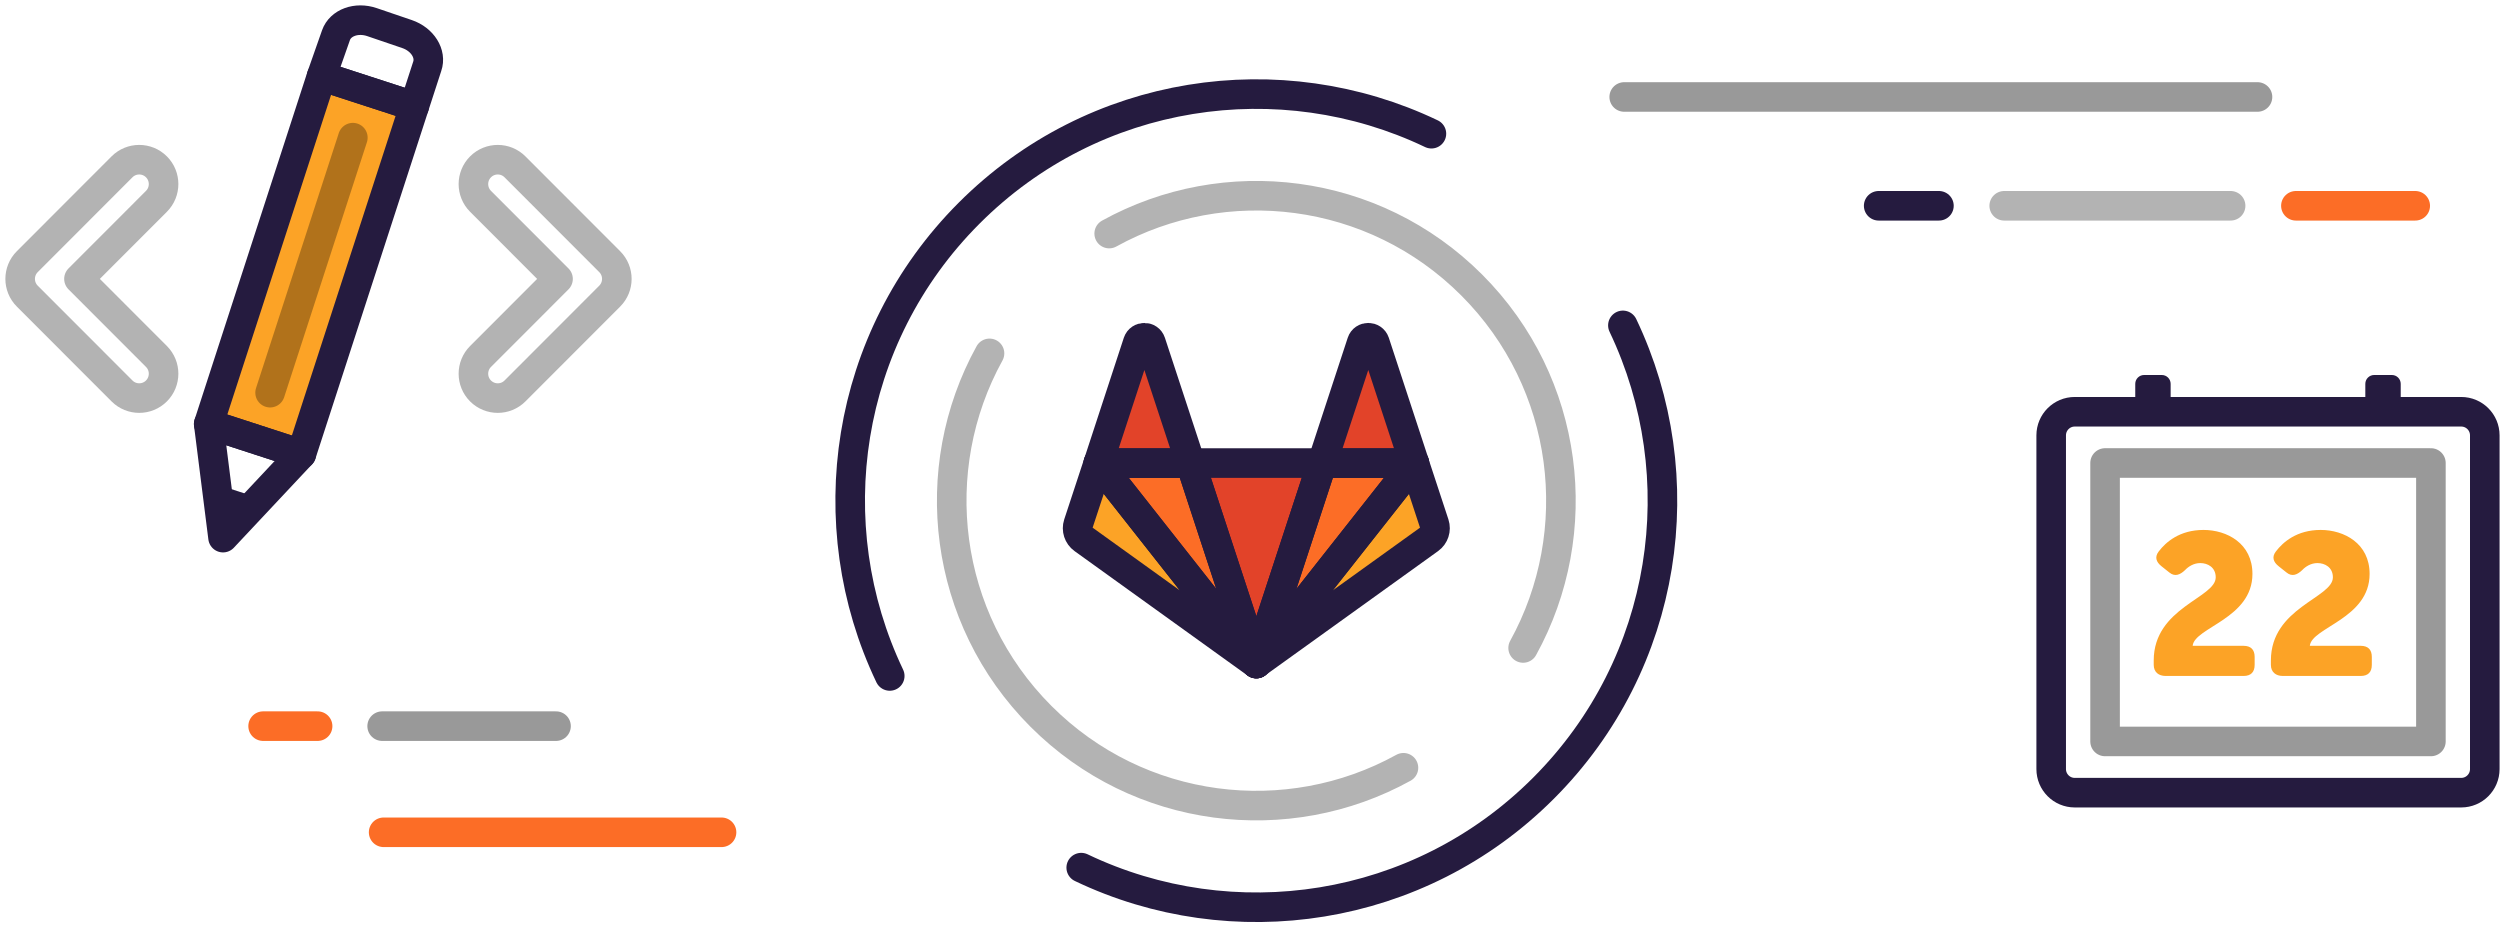 <svg height="138" viewBox="0 0 372 138" width="372" xmlns="http://www.w3.org/2000/svg"><g fill="none" fill-rule="evenodd" transform="translate(3 3)"><path d="m183.946 95.734 9.794-29.831h-19.587z" fill="#e24329"/><path d="m183.939 95.734-9.794-29.831h-13.713z" fill="#fc6d26"/><path d="m160.428 65.912-2.981 9.063c-.27.824.021 1.732.735 2.245l25.752 18.523z" fill="#fca326"/><path d="m160.431 65.912h13.723l-5.906-17.967c-.302-.92-1.62-.92-1.932 0z" fill="#e24329"/><path d="m183.946 95.734 9.794-29.831h13.724z" fill="#fc6d26"/><path d="m207.453 65.912 2.981 9.063c.27.824-.021 1.732-.735 2.245l-25.752 18.512z" fill="#fca326"/><path d="m207.461 65.912h-13.723l5.895-17.967c.303-.92 1.62-.92 1.933 0z" fill="#e24329"/><g stroke-linecap="round" stroke-linejoin="round" stroke-width="4.4"><path d="m183.946 95.734 9.794-29.831h-19.587z" stroke="#251b3f"/><path d="m183.939 95.734-9.794-29.831h-13.713z" stroke="#251b3f"/><path d="m160.428 65.912-2.981 9.063c-.27.824.021 1.732.735 2.245l25.752 18.523z" stroke="#251b3f"/><path d="m160.431 65.912h13.723l-5.906-17.967c-.302-.92-1.62-.92-1.932 0z" stroke="#251b3f"/><path d="m183.946 95.734 9.794-29.831h13.724z" stroke="#251b3f"/><path d="m207.453 65.912 2.981 9.063c.27.824-.021 1.732-.735 2.245l-25.752 18.512z" stroke="#251b3f"/><path d="m207.461 65.912h-13.723l5.895-17.967c.303-.92 1.62-.92 1.933 0z" stroke="#251b3f"/><path d="m36.152 105.05h8.109" stroke="#fc6d26"/><path d="m53.864 105.05h25.873" stroke="#000" stroke-opacity=".4"/><path d="m54.084 120.846h50.282" stroke="#fc6d26"/><path d="m209.996 16.895c-22.465-10.742-50.184-6.804-68.791 11.823-18.607 18.627-22.541 46.376-11.81 68.865" stroke="#251b3f"/><path d="m157.885 126.105c22.465 10.742 50.184 6.804 68.791-11.823 18.607-18.627 22.541-46.376 11.81-68.865" stroke="#251b3f"/><path d="m223.641 93.418c9.511-17.246 6.963-39.377-7.649-54.004-14.612-14.628-36.718-17.18-53.945-7.658" stroke="#000" stroke-opacity=".3"/><path d="m144.24 49.582c-9.511 17.246-6.963 39.377 7.649 54.004 14.612 14.628 36.718 17.18 53.945 7.658" stroke="#000" stroke-opacity=".3"/><path d="m238.683 11.429h94.233" stroke="#000" stroke-opacity=".4"/><path d="m276.547 27.621h8.966" stroke="#251b3f"/><path d="m338.63 27.621h17.757" stroke="#fc6d26"/><path d="m295.227 27.621h33.689" stroke="#000" stroke-opacity=".3"/><path d="m363.229 114.95h-57.505c-1.937 0-3.507-1.571-3.507-3.511v-49.659c0-1.938 1.57-3.51 3.507-3.51h57.505c1.937 0 3.507 1.572 3.507 3.51v49.659c0 1.939-1.57 3.511-3.507 3.511z" stroke="#251b3f"/><path d="m310.235 107.327h48.484v-41.433h-48.484z" stroke="#000" stroke-opacity=".4"/></g><path d="m317.474 95.281c0-7.89 9.225-9.294 9.225-12.373 0-1.494-1.194-2.122-2.299-2.122-.955 0-1.761.508-2.268 1.046-.746.718-1.523 1.017-2.328.359l-1.165-.926c-.835-.658-1.045-1.404-.419-2.212 1.046-1.375 3.105-3.198 6.659-3.198 3.493 0 7.283 2.002 7.283 6.545 0 6.664-8.627 7.949-8.896 10.699h7.583c1.074 0 1.642.568 1.642 1.643v1.196c0 1.076-.568 1.644-1.642 1.644h-11.613c-1.016 0-1.762-.568-1.762-1.644z" fill="#fca326"/><path d="m334.91 95.281c0-7.89 9.224-9.294 9.224-12.373 0-1.494-1.194-2.122-2.299-2.122-.955 0-1.762.508-2.268 1.046-.747.718-1.523 1.017-2.329.359l-1.164-.926c-.836-.658-1.045-1.404-.419-2.212 1.046-1.375 3.105-3.198 6.658-3.198 3.493 0 7.285 2.002 7.285 6.545 0 6.664-8.628 7.949-8.896 10.699h7.582c1.075 0 1.643.568 1.643 1.643v1.196c0 1.076-.568 1.644-1.643 1.644h-11.613c-1.015 0-1.761-.568-1.761-1.644z" fill="#fca326"/><path d="m314.726 56.754v-2.636c0-.728.59-1.318 1.316-1.318h2.633c.728 0 1.317.59 1.317 1.318v2.636z" fill="#251b3f"/><path d="m348.96 56.754v-2.636c0-.728.59-1.318 1.317-1.318h2.633c.727 0 1.317.59 1.317 1.318v2.636z" fill="#251b3f"/><path d="m41.84 64.578-13.786-4.484 16.797-51.754 13.786 4.484z" fill="#fca326"/><path d="m41.84 64.578-13.786-4.484 16.797-51.754 13.786 4.484z" stroke="#251b3f" stroke-linecap="round" stroke-linejoin="round" stroke-width="4.4"/><path d="m30.188 77-2.133-16.905 13.784 4.484z" stroke="#251b3f" stroke-linecap="round" stroke-linejoin="round" stroke-width="4.4"/><path d="m31.599 73.886-.902-4.341 3.658 1.19z" fill="#251b3f"/><path d="m58.637 12.824-13.786-4.484 2.14-6.093c.651-1.868 3.049-2.744 5.356-1.957l5.222 1.78c2.307.786 3.65 2.939 2.999 4.806z" stroke="#251b3f" stroke-linecap="round" stroke-linejoin="round" stroke-width="4.4"/><path d="m49.505 17.482-12.316 37.948" stroke="#000" stroke-linecap="round" stroke-linejoin="round" stroke-opacity=".3" stroke-width="4.4"/><path d="m15.155 21.826-12.813 12.826-1.281 1.283c-1.415 1.417-1.415 3.714 0 5.13l1.281 1.283 12.813 12.826c1.415 1.417 3.71 1.417 5.125 0 1.415-1.416 1.415-3.714 0-5.13l-11.531-11.544 11.531-11.543c1.415-1.417 1.415-3.714 0-5.13-1.415-1.417-3.71-1.417-5.125 0z" stroke="#000" stroke-linecap="round" stroke-linejoin="round" stroke-opacity=".3" stroke-width="4.4"/><path d="m73.63 55.174 12.813-12.826 1.281-1.283c1.415-1.417 1.415-3.714 0-5.13l-1.281-1.283-12.813-12.826c-1.415-1.417-3.71-1.417-5.125 0-1.415 1.416-1.415 3.714 0 5.13l11.531 11.544-11.531 11.543c-1.415 1.417-1.415 3.714 0 5.13 1.415 1.417 3.71 1.417 5.125 0z" stroke="#000" stroke-linecap="round" stroke-linejoin="round" stroke-opacity=".3" stroke-width="4.4"/></g></svg>